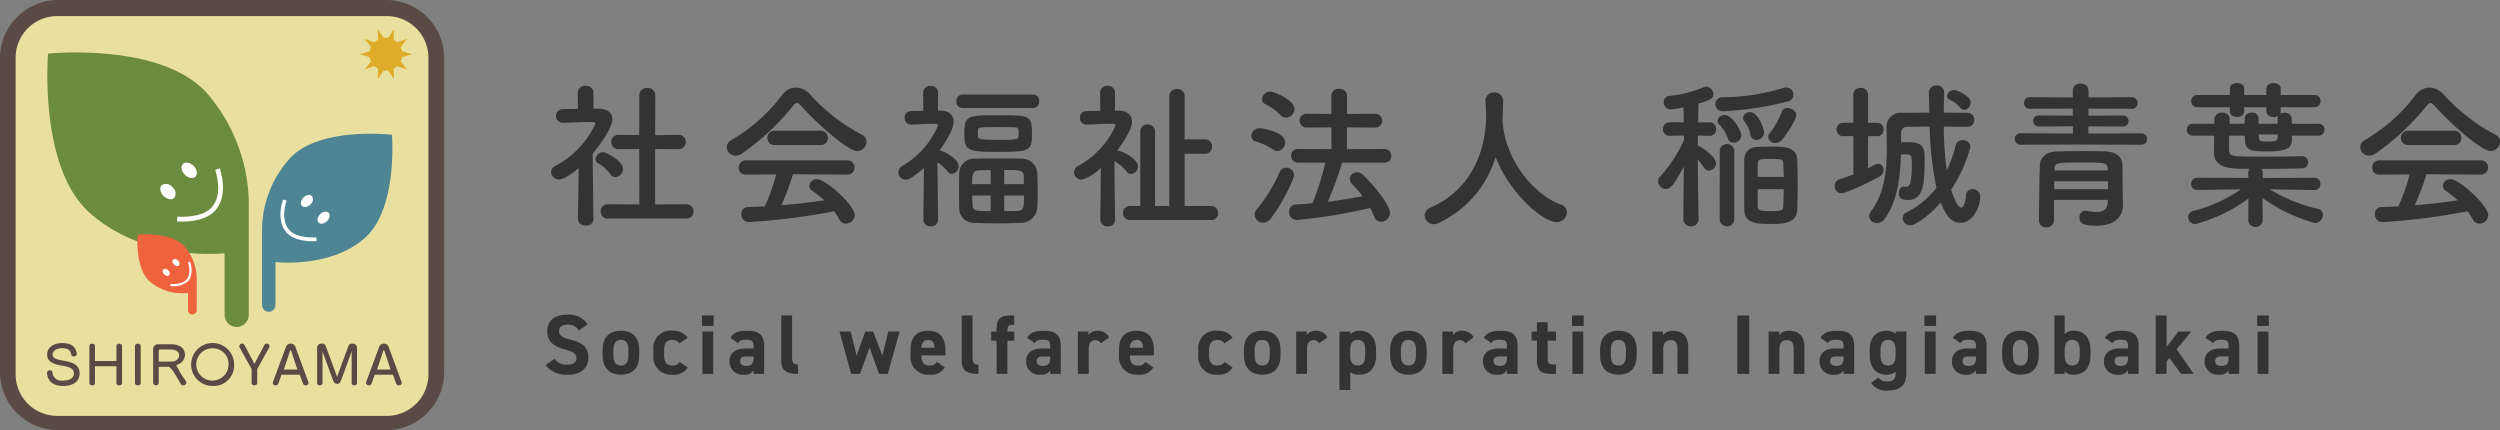 <svg xmlns="http://www.w3.org/2000/svg" xmlns:xlink="http://www.w3.org/1999/xlink" width="377.776" height="65" viewBox="0 0 377.776 65"><rect x="0" y="0" width="377.776" height="65" fill="#808080" stroke="none"/><defs><clipPath id="a"><rect width="67.117" height="65" fill="none"/></clipPath></defs><g transform="translate(-50 -17.5)"><g transform="translate(50 17.5)"><g clip-path="url(#a)"><path d="M58.338,65H8.78A8.779,8.779,0,0,1,0,56.22V8.78A8.779,8.779,0,0,1,8.78,0H58.338a8.779,8.779,0,0,1,8.78,8.78V56.22A8.779,8.779,0,0,1,58.338,65" fill="#594a45"/><path d="M61.014,65.493H11.223A6.294,6.294,0,0,1,4.928,59.2V11.375a6.294,6.294,0,0,1,6.295-6.294H61.014a6.294,6.294,0,0,1,6.294,6.294V59.2a6.294,6.294,0,0,1-6.294,6.294" transform="translate(-2.568 -2.648)" fill="#e9df9e"/><path d="M17.212,114.743c-1.459,0-2.272-.722-2.374-1.9,0-.023-.008-.047-.008-.07a.429.429,0,0,1,.455-.393.348.348,0,0,1,.369.29,1.358,1.358,0,0,0,1.559,1.264c1.216,0,1.687-.51,1.687-1.114,0-.432-.306-.785-.926-.957-.471-.141-1.075-.2-1.64-.345-.949-.259-1.483-.7-1.483-1.507V110c0-.973.84-1.734,2.3-1.734,1.334,0,2.021.55,2.17,1.546a.4.4,0,0,1,.015.094.422.422,0,0,1-.455.376.382.382,0,0,1-.384-.267c-.1-.6-.405-.973-1.362-.973-.91,0-1.459.408-1.459.965,0,.431.322.612.926.769.439.118,1.075.2,1.585.338.981.259,1.57.784,1.57,1.726,0,1.083-.777,1.907-2.543,1.907" transform="translate(-7.729 -56.423)" fill="#594a45"/><path d="M32.3,114.4v-2.543H29.053V114.4c0,.471-.839.471-.839,0v-5.61c0-.463.839-.463.839,0v2.275H32.3v-2.275c0-.463.848-.463.848,0v5.61c0,.471-.848.471-.848,0" transform="translate(-14.705 -56.515)" fill="#594a45"/><path d="M42.587,114.4v-5.6c0-.471.871-.471.871,0v5.6c0,.471-.871.471-.871,0" transform="translate(-22.195 -56.518)" fill="#594a45"/><path d="M52.885,114.854a.47.47,0,0,1-.393-.235c-.466-.809-.735-1.273-1.047-1.766a3.413,3.413,0,0,0-.723-.808H49.171v2.417a.421.421,0,0,1-.839,0v-4.975a.749.749,0,0,1,.848-.848h1.735c1.421,0,2.229.549,2.229,1.663a1.646,1.646,0,0,1-1.338,1.468c.086.169.354.666.448.855a14.3,14.3,0,0,0,1.016,1.562.4.4,0,0,1,.079.227.471.471,0,0,1-.463.44m-1.97-5.422h-1.5c-.172,0-.243.07-.243.251v1.577H51.04c.785,0,1.216-.431,1.216-.965s-.455-.863-1.342-.863" transform="translate(-25.19 -56.62)" fill="#594a45"/><path d="M64.081,114.744a3.245,3.245,0,1,1,3.083-3.241,3.08,3.08,0,0,1-3.083,3.241m0-5.681a2.44,2.44,0,1,0,2.244,2.441,2.352,2.352,0,0,0-2.244-2.441" transform="translate(-31.79 -56.424)" fill="#594a45"/><path d="M80,109.078l-1.78,3.21v2.1c0,.471-.848.471-.848,0v-2.1l-1.779-3.21a.414.414,0,0,1-.086-.236.437.437,0,0,1,.44-.4.389.389,0,0,1,.329.172l1.52,2.88,1.521-2.88a.4.4,0,0,1,.322-.172.439.439,0,0,1,.447.4.381.381,0,0,1-.086.236" transform="translate(-39.351 -56.518)" fill="#594a45"/><path d="M91.064,114.751a.439.439,0,0,1-.408-.267l-.491-1.34H87.412l-.483,1.34a.43.43,0,0,1-.4.267.406.406,0,0,1-.432-.377.394.394,0,0,1,.039-.181l1.969-5.32a.741.741,0,0,1,.691-.431.732.732,0,0,1,.69.431l1.962,5.32a.411.411,0,0,1,.047.181.406.406,0,0,1-.432.377m-2.2-5.257a.085.085,0,0,0-.07-.047.087.087,0,0,0-.079.047l-.952,2.866h2.046Z" transform="translate(-44.872 -56.518)" fill="#594a45"/><path d="M120.48,114.751a.438.438,0,0,1-.407-.267l-.492-1.34h-2.752l-.483,1.34a.43.43,0,0,1-.4.267.406.406,0,0,1-.432-.377.394.394,0,0,1,.039-.181l1.969-5.32a.741.741,0,0,1,.691-.431.732.732,0,0,1,.69.431l1.962,5.32a.411.411,0,0,1,.047.181.406.406,0,0,1-.432.377m-2.2-5.257a.083.083,0,0,0-.149,0l-.953,2.866h2.046Z" transform="translate(-60.203 -56.518)" fill="#594a45"/><path d="M105.306,114.382v-4.763l-1.6,4.371c-.149.384-.353.525-.6.525s-.463-.133-.612-.525l-1.592-4.363v4.755c0,.471-.816.471-.816,0v-5.313a.654.654,0,0,1,.706-.643.6.6,0,0,1,.581.329l1.726,4.684,1.733-4.684a.59.59,0,0,1,.573-.322.661.661,0,0,1,.714.635v5.313c0,.471-.816.471-.816,0" transform="translate(-52.165 -56.509)" fill="#594a45"/><path d="M15.049,16.729s-1.436,17,6.159,23.933c8.38,7.653,20.52,6.232,20.52,6.232v9.318a1.823,1.823,0,0,0,3.646,0V38.835a25.918,25.918,0,0,0-6.363-16.181c-6.964-7.68-23.963-5.924-23.963-5.924" transform="translate(-7.787 -8.629)" fill="#6b8b3e"/><path d="M56.609,61.173c-.439,0-.731-.023-.773-.027l.061-.715c.037,0,3.66.3,5.173-1.379,1.866-2.068.562-5.651.55-5.687l.678-.236c.056.163,1.458,4.018-.7,6.4-1.3,1.444-3.721,1.64-4.994,1.64" transform="translate(-29.101 -27.69)" fill="#fff"/><path d="M59.11,51.818c.526.526.654,1.251.286,1.619s-1.093.24-1.619-.286-.654-1.251-.286-1.619,1.093-.24,1.619.286" transform="translate(-29.854 -26.748)" fill="#fff"/><path d="M52.413,58.515a1.2,1.2,0,0,1,.286,1.619c-.368.368-1.093.24-1.619-.286s-.654-1.251-.286-1.619a1.2,1.2,0,0,1,1.619.286" transform="translate(-26.363 -30.239)" fill="#fff"/><path d="M102.321,42.365s.92,10.992-3.987,15.492C93.19,62.574,84.717,61.6,84.717,61.6V68.09a1.012,1.012,0,0,1-2.024,0V56.674A16.156,16.156,0,0,1,86.667,46.2c4.268-5.179,15.654-3.835,15.654-3.835" transform="translate(-43.094 -21.998)" fill="#4e8595"/><path d="M93.353,69.256c.345,0,.573-.018.607-.021l-.048-.562c-.03,0-2.871.234-4.058-1.082-1.464-1.622-.441-4.433-.431-4.461l-.532-.185c-.045.128-1.143,3.153.545,5.023,1.022,1.133,2.919,1.287,3.918,1.287" transform="translate(-46.123 -32.806)" fill="#fff"/><path d="M95.352,61.918c-.413.413-.513.981-.224,1.27s.857.189,1.27-.224a.941.941,0,0,0,.224-1.27c-.289-.289-.857-.189-1.27.224" transform="translate(-49.492 -32.067)" fill="#fff"/><path d="M100.605,67.171c-.413.413-.513.982-.224,1.27s.857.189,1.27-.224.513-.982.224-1.27-.857-.189-1.269.224" transform="translate(-52.23 -34.805)" fill="#fff"/><path d="M52.324,80.526a7.643,7.643,0,0,0-1.877-4.772c-2.054-2.265-7.066-1.747-7.066-1.747s-.424,5.012,1.816,7.058a7.634,7.634,0,0,0,5.812,1.742v2.6a.657.657,0,1,0,1.314,0Z" transform="translate(-22.593 -38.544)" fill="#ee633d"/><path d="M56.743,82.573l-.313.109c.006.017.608,1.672-.254,2.627-.7.775-2.372.639-2.39.637l-.028.33c.02,0,.155.012.357.012a3.228,3.228,0,0,0,2.307-.758c.995-1.1.348-2.882.321-2.958" transform="translate(-28.018 -43.035)" fill="#fff"/><path d="M55.4,82.716c.17-.17.111-.5-.132-.748s-.577-.3-.747-.132-.111.5.132.747.578.3.748.132" transform="translate(-28.366 -42.601)" fill="#fff"/><path d="M51.429,84.929c-.17.17-.111.5.132.748s.577.3.747.132.111-.5-.132-.748-.578-.3-.748-.132" transform="translate(-26.753 -44.213)" fill="#fff"/><path d="M120.664,15.328l-.971-1.261a2.457,2.457,0,0,0,.2-.62L121.421,13l-1.526-.45a2.46,2.46,0,0,0-.2-.62l.971-1.261-1.5.533a2.475,2.475,0,0,0-.527-.386l.044-1.588-.9,1.313a2.229,2.229,0,0,0-.652,0l-.9-1.313.044,1.588a2.492,2.492,0,0,0-.527.386l-1.5-.533.971,1.261a2.441,2.441,0,0,0-.2.62l-1.526.45,1.526.449a2.438,2.438,0,0,0,.2.62l-.971,1.261,1.5-.533a2.492,2.492,0,0,0,.527.386l-.044,1.587.9-1.312a2.229,2.229,0,0,0,.652,0l.9,1.312-.044-1.587a2.492,2.492,0,0,0,.527-.386Z" transform="translate(-59.15 -4.809)" fill="#dfac29"/></g></g><path d="M21.648.528A1.065,1.065,0,0,0,22.8-.552a1.078,1.078,0,0,0-1.152-1.08l-4.656.024V-9.984l3.48.024a1.078,1.078,0,0,0,1.152-1.08A1.058,1.058,0,0,0,20.5-12.12h-.024l-3.48.048.024-6.024a1.108,1.108,0,0,0-1.2-1.1,1.115,1.115,0,0,0-1.224,1.1v6l-3.12-.024h-.024a1.031,1.031,0,0,0-1.08,1.08,1.05,1.05,0,0,0,1.1,1.08l3.12-.024.024,8.376L9.864-1.632a1.038,1.038,0,0,0-1.1,1.08,1.05,1.05,0,0,0,1.1,1.08ZM10.968-5.736a1.282,1.282,0,0,0,1.176-1.272c0-1.176-2.568-2.5-3.024-2.5a1.169,1.169,0,0,0-1.128,1.08.693.693,0,0,0,.384.6,5.911,5.911,0,0,1,1.848,1.656A.887.887,0,0,0,10.968-5.736ZM7.68.576s-.1-6.144-.12-9.864c1.152-1.368,2.976-3.936,2.976-5.184,0-.912-.672-1.584-2.064-1.608H7.68v-2.376a1.1,1.1,0,0,0-1.2-1.08A1.1,1.1,0,0,0,5.3-18.456l.024,2.4c-.744.024-1.488.024-2.232.048a1.02,1.02,0,0,0-1.08,1.032,1.042,1.042,0,0,0,1.1,1.032h.024c1.488-.024,2.52-.12,3.888-.12h.432c.168,0,.528.024.528.264A13.684,13.684,0,0,1,1.968-7.464a1.152,1.152,0,0,0-.7.984A1.178,1.178,0,0,0,2.5-5.376c.7,0,2.112-1.008,2.952-1.728L5.328.576V.6a1.076,1.076,0,0,0,1.2.984A1.03,1.03,0,0,0,7.68.6ZM47.52-9.672a1.45,1.45,0,0,0,1.416-1.416,1.127,1.127,0,0,0-.648-1.032,28.314,28.314,0,0,1-7.776-6,3.093,3.093,0,0,0-2.256-1.152,2.679,2.679,0,0,0-2.088,1.152,25.921,25.921,0,0,1-7.584,6.744,1.314,1.314,0,0,0-.768,1.128,1.307,1.307,0,0,0,1.32,1.272,1.8,1.8,0,0,0,1.008-.336,37.034,37.034,0,0,0,7.7-7.2c.24-.288.408-.432.576-.432s.36.144.624.432C41.712-13.536,46.224-9.672,47.52-9.672Zm-5.544-.912a1.058,1.058,0,0,0,1.128-1.08,1.071,1.071,0,0,0-1.128-1.08H35.088a1.071,1.071,0,0,0-1.128,1.08,1.058,1.058,0,0,0,1.128,1.08ZM45.984-6.12a1.061,1.061,0,0,0,1.152-1.056,1.083,1.083,0,0,0-1.152-1.1H30.744a1.1,1.1,0,0,0-1.128,1.128A1.022,1.022,0,0,0,30.744-6.12l4.536-.024a27.939,27.939,0,0,1-1.7,4.824c-.864.048-1.728.072-2.568.1a1.007,1.007,0,0,0-.984,1.08,1.135,1.135,0,0,0,1.1,1.2A98.279,98.279,0,0,0,44.04-.576,10.685,10.685,0,0,1,44.832.648a1.086,1.086,0,0,0,.984.648A1.365,1.365,0,0,0,47.16,0c0-1.416-4.32-5.424-5.736-5.424A1.09,1.09,0,0,0,40.3-4.44a.976.976,0,0,0,.5.816,15.911,15.911,0,0,1,1.752,1.392c-2.088.312-4.272.576-6.48.744a39.464,39.464,0,0,0,1.752-4.68ZM74.112-16.176a.927.927,0,0,0,.912-1.032.919.919,0,0,0-.912-1.008H63.5a.962.962,0,0,0-.984,1.008.969.969,0,0,0,.984,1.032Zm-.168,3.984c0-2.88-.288-2.9-5.064-2.9-4.728,0-5.16.048-5.16,2.88,0,2.568.672,2.664,5.16,2.664C73.464-9.552,73.944-9.672,73.944-12.192Zm.792,11.136c.048-.672.072-1.488.072-2.328,0-1.056-.024-2.136-.072-3.024a2.332,2.332,0,0,0-2.5-2.112c-1.032-.048-2.256-.048-3.48-.048-1.2,0-2.4,0-3.336.048a2.246,2.246,0,0,0-2.472,2.136c-.024.816-.024,1.728-.024,2.664,0,.912,0,1.848.024,2.688A2.213,2.213,0,0,0,65.4,1.176c1.008.048,2.3.072,3.6.072,1.128,0,2.28-.024,3.24-.072A2.456,2.456,0,0,0,74.736-1.056ZM59.76.7s-.072-4.92-.1-8.664a5.61,5.61,0,0,1,1.488,1.344.839.839,0,0,0,.7.384,1.158,1.158,0,0,0,1.008-1.176c0-1.008-1.944-2.112-2.736-2.328a.3.3,0,0,0-.144-.024c2.112-2.9,2.136-4.176,2.136-4.344,0-.96-.648-1.656-1.9-1.68h-.48l.024-2.664a1.069,1.069,0,0,0-1.128-1.08,1.056,1.056,0,0,0-1.128,1.08l.024,2.688c-.6.024-1.224.024-1.872.048a.943.943,0,0,0-.96,1.008.982.982,0,0,0,.984,1.032H55.7c1.344-.024,2.04-.12,3.216-.12H59.3c.144,0,.456.024.456.264a12.957,12.957,0,0,1-5.4,6.1,1.128,1.128,0,0,0-.6.984,1.117,1.117,0,0,0,1.1,1.1,1.254,1.254,0,0,0,.672-.192,13.286,13.286,0,0,0,2.088-1.584L57.528.7V.72a1.037,1.037,0,0,0,1.128.984A1.016,1.016,0,0,0,59.76.72ZM65.784-12.84c.024-.432.336-.456,2.64-.456,1.008,0,2.04,0,2.784.024.648,0,.72.192.72.912,0,.984,0,.984-2.952.984-3.048,0-3.192-.1-3.192-.576Zm3.96,8.16V-6.816c2.352,0,2.9,0,2.952.912.024.384.024.792.024,1.224Zm3,1.728c0,2.016-.1,2.28-1.056,2.328C71.136-.6,70.44-.6,69.744-.6V-2.952ZM67.7-4.68H64.9c0-1.608.168-2.064,1.1-2.088.456-.024,1.056-.024,1.7-.024Zm0,4.08c-2.184,0-2.688,0-2.736-.888-.024-.48-.072-.96-.072-1.464H67.7ZM100.968.744a1.027,1.027,0,0,0,1.1-1.032,1.051,1.051,0,0,0-1.1-1.08h-3.96v-7.9h3.048a1.05,1.05,0,0,0,1.1-1.08,1.056,1.056,0,0,0-1.1-1.1H97.008V-18a1.052,1.052,0,0,0-1.152-1.032A1.052,1.052,0,0,0,94.7-18V-1.368h-2.16v-11.28a1.032,1.032,0,0,0-1.128-1.032,1.025,1.025,0,0,0-1.1,1.032v11.28H88.824A1.035,1.035,0,0,0,87.7-.336,1.058,1.058,0,0,0,88.824.744ZM86.5.7s-.072-5.064-.1-8.832a5.834,5.834,0,0,1,1.848,1.56.839.839,0,0,0,.7.384,1.158,1.158,0,0,0,1.008-1.176c0-1.2-2.544-2.376-3-2.376-.072,0-.144.024-.192.024.816-1.032,2.3-3.192,2.3-4.416,0-.936-.672-1.632-1.992-1.656h-.6l.024-2.664a1.069,1.069,0,0,0-1.128-1.08,1.056,1.056,0,0,0-1.128,1.08l.024,2.688c-.72.024-1.416.024-2.112.048a.943.943,0,0,0-.96,1.008.982.982,0,0,0,.984,1.032H82.2c1.344-.024,2.208-.12,3.5-.12h.384c.168,0,.48.024.48.264a12.927,12.927,0,0,1-5.64,6.1,1.156,1.156,0,0,0-.624.984,1.143,1.143,0,0,0,1.152,1.1,6.835,6.835,0,0,0,2.9-1.8L84.264.7V.72a1.037,1.037,0,0,0,1.128.984A1.016,1.016,0,0,0,86.5.72ZM127.1-7.92a1.043,1.043,0,0,0,1.152-1.032A1.057,1.057,0,0,0,127.1-9.984l-5.568.024v-3.288l4.176.024a1.057,1.057,0,0,0,1.152-1.032,1.061,1.061,0,0,0-1.152-1.056l-4.152.024v-2.736a1.1,1.1,0,0,0-1.2-1.056,1.065,1.065,0,0,0-1.176,1.056v2.736l-3.672-.024a1.049,1.049,0,0,0-1.128,1.032,1.053,1.053,0,0,0,1.128,1.056l3.672-.024.024,3.288-5.04-.024a1,1,0,0,0-1.056,1.032,1.014,1.014,0,0,0,1.056,1.032h4.1a39.694,39.694,0,0,1-1.944,6.144c-.864.072-1.728.144-2.544.168a1.019,1.019,0,0,0-.96,1.128A1.124,1.124,0,0,0,113.9.744a78.786,78.786,0,0,0,11.16-1.824A12.129,12.129,0,0,1,125.64.192a1.133,1.133,0,0,0,1.056.816A1.373,1.373,0,0,0,128.04-.336c0-.888-1.512-3.216-4.056-5.712a1.306,1.306,0,0,0-.912-.408,1.066,1.066,0,0,0-1.1.984,1.142,1.142,0,0,0,.336.768,23.324,23.324,0,0,1,1.608,1.848c-1.656.312-3.456.624-5.28.84a49.115,49.115,0,0,0,2.16-5.9Zm-14.76-6.792a1.353,1.353,0,0,0,1.272-1.3c0-1.368-3.072-2.64-3.624-2.64a1.287,1.287,0,0,0-1.3,1.152.819.819,0,0,0,.5.72,8.315,8.315,0,0,1,2.3,1.68A1.179,1.179,0,0,0,112.344-14.712Zm-1.32,5.04a1.276,1.276,0,0,0,1.176-1.32c0-1.632-3.552-2.136-3.912-2.136a1.231,1.231,0,0,0-1.2,1.176.847.847,0,0,0,.624.816,9.112,9.112,0,0,1,2.64,1.224A1.151,1.151,0,0,0,111.024-9.672ZM109.992.552c1.512-1.848,3.552-5.9,3.552-6.624a1.126,1.126,0,0,0-1.176-1.08,1.031,1.031,0,0,0-.984.624A23.873,23.873,0,0,1,107.9-.84a1.176,1.176,0,0,0-.312.768,1.288,1.288,0,0,0,1.272,1.224A1.412,1.412,0,0,0,109.992.552Zm35.04-14.9c.072-1.032.1-2.064.1-2.9a1.244,1.244,0,0,0-1.32-1.272,1.237,1.237,0,0,0-1.344,1.2v.072c.048.72.1,1.536.1,2.256,0,1.8-.216,10.224-8.4,13.872a1.305,1.305,0,0,0-.888,1.176,1.38,1.38,0,0,0,1.392,1.32,1.556,1.556,0,0,0,.7-.168A16.108,16.108,0,0,0,144-8.784c2.088,5.472,7.152,9.84,9.192,9.84a1.53,1.53,0,0,0,1.584-1.464,1.23,1.23,0,0,0-.936-1.176c-4.008-1.488-8.328-6.6-8.784-12.48a.468.468,0,0,0-.024-.192Zm42.24,3c.816-.984,2.16-3.12,2.16-3.744s-.72-1.08-1.344-1.08a.828.828,0,0,0-.84.528,11.431,11.431,0,0,1-1.824,3.264.965.965,0,0,0-.24.6,1.051,1.051,0,0,0,1.128.888A1.26,1.26,0,0,0,187.272-11.352Zm.936-5.832a1,1,0,0,0,.792-.984,1.1,1.1,0,0,0-1.08-1.128,1.331,1.331,0,0,0-.408.072,32.149,32.149,0,0,1-9.216,1.416,1.02,1.02,0,0,0-1.08,1.032,1.081,1.081,0,0,0,1.2,1.08A48.282,48.282,0,0,0,188.208-17.184Zm-3.648,4.7c0-.552-.864-3.072-2.112-3.072a.993.993,0,0,0-1.056.864.742.742,0,0,0,.192.5,4.909,4.909,0,0,1,.936,2.064.872.872,0,0,0,.888.768A1.145,1.145,0,0,0,184.56-12.48Zm-3.432.432c0-.744-1.392-3.072-2.5-3.072a1.063,1.063,0,0,0-1.1.888.83.83,0,0,0,.288.576,4.918,4.918,0,0,1,1.248,2.016.9.9,0,0,0,.888.7A1.146,1.146,0,0,0,181.128-12.048ZM189.576-.72c.048-1.152.072-2.448.072-3.792,0-1.32-.024-2.664-.072-3.864-.072-1.968-2.088-1.968-3.624-1.968-.84,0-1.728.024-2.352.048a1.869,1.869,0,0,0-2.016,1.8c-.024,1.08-.024,2.448-.024,3.84,0,1.368,0,2.76.024,3.864.048,2.136,1.992,2.136,4.272,2.136C187.32,1.344,189.5,1.248,189.576-.72ZM177.864.672a1.107,1.107,0,0,0,2.208,0V-9.648a1.05,1.05,0,0,0-1.1-1.08,1.05,1.05,0,0,0-1.1,1.08ZM174.672.7s-.1-5.352-.12-9.12c.336.408.7.888.96,1.272a.909.909,0,0,0,.72.432,1.151,1.151,0,0,0,1.08-1.128c0-.96-2.4-2.64-2.76-2.64,0-.5.024-1.008.024-1.536l1.752.048h.024a.95.95,0,0,0,.96-1.032.948.948,0,0,0-.984-1.008H174.6c.024-1.248.048-2.328.072-2.832,1.392-.408,2.256-.7,2.256-1.416a1.234,1.234,0,0,0-1.1-1.152.863.863,0,0,0-.264.048A18.284,18.284,0,0,1,170.184-18a.872.872,0,0,0-.768.936,1.045,1.045,0,0,0,.984,1.1,11.048,11.048,0,0,0,1.992-.312l.048,2.256h-2.088a1,1,0,0,0-1.056,1.032.975.975,0,0,0,1.032,1.008h.024l2.112-.048.024.648a21.3,21.3,0,0,1-3.6,5.544,1.06,1.06,0,0,0-.336.768,1.208,1.208,0,0,0,1.2,1.128c.624,0,1.08-.384,2.688-3.384L172.368.7V.72a1.162,1.162,0,0,0,2.3,0ZM183.6-5.76c0-.768,0-1.488.024-2.064,0-.6.24-.648,1.9-.648,1.68,0,1.92.024,1.944.648.024.576.072,1.3.072,2.064Zm3.936,1.848c0,.96-.048,1.872-.072,2.616-.024.552-.12.7-1.872.7-1.872,0-1.944-.192-1.968-.72-.024-.72-.024-1.632-.024-2.592ZM214.8-15.888a1.125,1.125,0,0,0,.984-1.128c0-1.032-2.184-1.9-2.544-1.9a1.1,1.1,0,0,0-1.032.936.585.585,0,0,0,.36.528,4.872,4.872,0,0,1,1.7,1.272A.7.7,0,0,0,214.8-15.888ZM211.776-18.5a1.055,1.055,0,0,0-1.128-1.08,1.079,1.079,0,0,0-1.176,1.056v.024q.036,1.476.072,3.024c-1.416,0-2.784.024-4.1.024a2.12,2.12,0,0,0-2.376,2.232v.072c.024.96.048,1.992.048,3.048,0,3.288-.336,6.864-2.376,9.5a1.185,1.185,0,0,0-.288.768A1.085,1.085,0,0,0,201.6,1.2a1.51,1.51,0,0,0,1.248-.7c1.92-2.712,2.3-6.336,2.4-9.648.312,0,.648-.024.912-.024.552,0,.744.192.744,1.32,0,3.552-.48,3.576-.864,3.576a.817.817,0,0,1-.24-.024,1.04,1.04,0,0,1-.12-.024c-.48,0-.744.528-.744,1.032,0,.888.624,1.008,1.392,1.008,2.472,0,2.5-2.856,2.5-6.5,0-1.608-.5-2.232-2.5-2.232-.336,0-.7,0-1.056.024V-12.36a.92.92,0,0,1,.984-.984c1.032,0,2.16-.024,3.336-.024a49.2,49.2,0,0,0,1.032,9.24,13.141,13.141,0,0,1-4.488,3.7,1,1,0,0,0-.624.888,1.146,1.146,0,0,0,1.176,1.08c.912,0,3.288-1.9,4.584-3.456.984,2.64,2.016,3.072,2.976,3.072,1.848,0,2.976-2.328,2.976-3.888a1.129,1.129,0,0,0-1.128-1.2.945.945,0,0,0-.984.864c-.168,1.392-.432,1.92-.744,1.92-.7,0-1.464-2.472-1.536-2.688a21.969,21.969,0,0,0,2.928-6.48,1.109,1.109,0,0,0-1.2-1.008,1.018,1.018,0,0,0-1.032.768,20.95,20.95,0,0,1-1.344,3.816,47.6,47.6,0,0,1-.456-6.624c1.152,0,2.376.024,3.648.024a.965.965,0,0,0,.936-1.056.97.97,0,0,0-.96-1.056c-1.224,0-2.448-.024-3.624-.024,0-1.008.024-2.016.048-3Zm-13.7,12.36c-.648.24-1.344.5-2.088.72a1.042,1.042,0,0,0-.744,1.032,1.015,1.015,0,0,0,1.008,1.08c.672,0,3.672-1.344,5.76-2.52a1.129,1.129,0,0,0,.624-.984.9.9,0,0,0-.84-.936,1.008,1.008,0,0,0-.5.144c-.336.192-.672.36-1.032.528l.024-4.848h1.392a.938.938,0,0,0,.936-1.008.938.938,0,0,0-.936-1.008H200.28v-4.248a1.032,1.032,0,0,0-1.128-1.032,1.025,1.025,0,0,0-1.1,1.032v4.248h-1.536a.962.962,0,0,0-.984,1.008.962.962,0,0,0,.984,1.008h1.536Zm43.464-4.488a.857.857,0,0,0,.912-.864.857.857,0,0,0-.912-.864l-7.968.024v-1.08l5.208.024a.806.806,0,0,0,.864-.816.812.812,0,0,0-.864-.84l-5.184.024V-16.08l6.528.024a.836.836,0,0,0,.888-.864.842.842,0,0,0-.888-.888l-6.528.024V-18.84a1.078,1.078,0,0,0-1.2-1.008,1.043,1.043,0,0,0-1.176,1.008v1.056l-6.456-.024a.857.857,0,0,0-.912.864.862.862,0,0,0,.912.888l6.456-.024v1.056l-5.112-.024a.814.814,0,0,0-.888.816.819.819,0,0,0,.888.84l5.136-.024v1.08l-7.848-.024a.886.886,0,0,0-.96.864.886.886,0,0,0,.96.864l9.1-.024Zm-2.784,6.648c-.024-.912,0-2.592-.048-3.672-.048-1.056-.744-1.9-2.688-1.968-.984-.024-2.112-.048-3.216-.048-1.368,0-2.736.024-3.888.048-1.9.048-2.616,1.056-2.664,2.016-.1,2.136-.144,8.4-.144,8.424a1.025,1.025,0,0,0,1.1,1.032A1.092,1.092,0,0,0,228.384.792V-2.3h8.136L236.5-1.9c-.072,1.128-.744,1.44-1.68,1.44a8.061,8.061,0,0,1-1.464-.168.664.664,0,0,0-.216-.024A.933.933,0,0,0,232.224.36c0,1.008.84,1.248,2.568,1.248,3.168,0,4.008-1.776,4.008-3.12V-1.56Zm-2.232-2.76h-8.064v-.264c0-.936.408-.936,4.176-.936,3.432,0,3.792.024,3.864.936Zm.024,2.832h-8.136v-1.2h8.136Zm31.176.12a.881.881,0,0,0,.912-.912.893.893,0,0,0-.936-.936l-7.8.024.024-.744a.9.9,0,0,0-.216-.624c1.968,0,3.96-.024,6.072-.072a.94.94,0,0,0,1.008-.936A.915.915,0,0,0,265.8-8.9h-.024c-1.872.048-3.7.072-5.52.072-5.16,0-5.352-.024-5.4-.936,0-.288-.024-.624-.024-1.008s.024-.792.024-1.224h2.352c0,.264.024.528.024.768.072,1.584,1.32,1.608,3.336,1.608,3.744,0,3.768-.792,3.768-2.376h3.984a.887.887,0,0,0,.936-.912.882.882,0,0,0-.936-.888h-3.984c0-.264-.024-.528-.024-.768a.99.99,0,0,0-1.1-.888,1.245,1.245,0,0,0-.648.168.914.914,0,0,0,.072-.384V-16.3h5.088a.893.893,0,0,0,.936-.936.887.887,0,0,0-.936-.912h-5.088v-.984c0-.552-.528-.816-1.08-.816-.528,0-1.08.264-1.08.816v.984h-3.36v-.984c0-.552-.528-.816-1.08-.816-.528,0-1.08.264-1.08.816v.984H250.08a.894.894,0,0,0-.96.912.9.9,0,0,0,.96.936h4.872v.624c0,.576.552.864,1.08.864.552,0,1.08-.288,1.08-.864V-16.3h3.36v.624c0,.576.552.864,1.1.864a1.273,1.273,0,0,0,.672-.168.914.914,0,0,0-.072.384v.792H259.3v-.816a.933.933,0,0,0-1.032-.864c-.528,0-1.056.288-1.056.84,0,.288-.024.552-.024.84H254.9l.024-.72v-.048c0-.6-.552-.912-1.128-.912a1.062,1.062,0,0,0-1.176.96l-.024.72h-3.216a.882.882,0,0,0-.936.888.887.887,0,0,0,.936.912h3.192c0,.888-.024,1.776-.024,2.472,0,2.52,2.448,2.544,5.4,2.544a.9.9,0,0,0-.216.624l.024.744-7.68-.024a.933.933,0,0,0-.984.936.894.894,0,0,0,.96.912h.024l6.528-.1a21.71,21.71,0,0,1-7.08,3.24,1.042,1.042,0,0,0-.888.984,1.1,1.1,0,0,0,1.128,1.032A24.1,24.1,0,0,0,257.76-2.5l-.024,3.36V.888a1.11,1.11,0,0,0,2.184,0V.864l-.048-3.456A24.83,24.83,0,0,0,267.816,1.2a1.238,1.238,0,0,0,1.2-1.224.906.906,0,0,0-.744-.912,24.552,24.552,0,0,1-7.3-2.952l6.72.1Zm-5.544-7.9c-.024.312-.144.576-1.3.576-1.488,0-1.512-.168-1.536-.576,0-.144-.024-.336-.024-.5h2.856ZM294.36-9.672a1.45,1.45,0,0,0,1.416-1.416,1.127,1.127,0,0,0-.648-1.032,28.314,28.314,0,0,1-7.776-6,3.093,3.093,0,0,0-2.256-1.152,2.679,2.679,0,0,0-2.088,1.152,25.921,25.921,0,0,1-7.584,6.744,1.314,1.314,0,0,0-.768,1.128,1.307,1.307,0,0,0,1.32,1.272,1.8,1.8,0,0,0,1.008-.336,37.033,37.033,0,0,0,7.7-7.2c.24-.288.408-.432.576-.432s.36.144.624.432C288.552-13.536,293.064-9.672,294.36-9.672Zm-5.544-.912a1.058,1.058,0,0,0,1.128-1.08,1.071,1.071,0,0,0-1.128-1.08h-6.888a1.071,1.071,0,0,0-1.128,1.08,1.058,1.058,0,0,0,1.128,1.08Zm4.008,4.464a1.061,1.061,0,0,0,1.152-1.056,1.083,1.083,0,0,0-1.152-1.1h-15.24a1.1,1.1,0,0,0-1.128,1.128,1.022,1.022,0,0,0,1.128,1.032l4.536-.024a27.942,27.942,0,0,1-1.7,4.824c-.864.048-1.728.072-2.568.1a1.007,1.007,0,0,0-.984,1.08,1.135,1.135,0,0,0,1.1,1.2A98.279,98.279,0,0,0,290.88-.576a10.685,10.685,0,0,1,.792,1.224,1.086,1.086,0,0,0,.984.648A1.365,1.365,0,0,0,294,0c0-1.416-4.32-5.424-5.736-5.424a1.09,1.09,0,0,0-1.128.984.976.976,0,0,0,.5.816,15.911,15.911,0,0,1,1.752,1.392c-2.088.312-4.272.576-6.48.744a39.465,39.465,0,0,0,1.752-4.68Z" transform="translate(132 50)" fill="#333"/><path d="M6.81-7.5a3.43,3.43,0,0,0-3.1-1.446c-2.1,0-3.021,1.088-3.021,2.483C.691-5,1.562-4.173,3.3-3.712c1.434.371,1.8.717,1.8,1.331,0,.538-.346.986-1.37.986a2.206,2.206,0,0,1-1.92-.883l-1.37.947A3.891,3.891,0,0,0,3.853.115C5.926.115,6.9-1.011,6.9-2.458c0-1.562-.832-2.253-2.675-2.714-1.178-.294-1.741-.6-1.741-1.293,0-.6.435-.973,1.242-.973a1.8,1.8,0,0,1,1.741.9Zm7.782,3.9c0-1.92-.986-2.918-2.765-2.918-1.754,0-2.765,1-2.765,2.918v.768c0,1.792.909,2.944,2.765,2.944,1.933,0,2.765-1.19,2.765-2.944Zm-2.765,2.33c-.909,0-1.139-.691-1.139-1.613v-.666c0-1.024.333-1.587,1.139-1.587s1.139.563,1.139,1.587v.666C12.966-1.958,12.723-1.267,11.827-1.267Zm8.87-.55a1.125,1.125,0,0,1-1.062.55c-1.037,0-1.28-.691-1.28-1.613v-.666c0-1.024.358-1.587,1.28-1.587a1.208,1.208,0,0,1,1.05.538l1.229-.858a2.521,2.521,0,0,0-2.24-1.062A2.609,2.609,0,0,0,16.73-3.648v.87A2.653,2.653,0,0,0,19.584.115a2.411,2.411,0,0,0,2.33-1.088ZM24.141,0h1.638V-6.4H24.141Zm-.064-7.245h1.766V-8.832H24.077Zm4.16,5.35A1.981,1.981,0,0,0,30.49.115a1.4,1.4,0,0,0,1.382-.678V0h1.6V-4.2c0-1.83-.934-2.317-2.586-2.317-1.318,0-2.035.282-2.509,1.062l1.152.806c.269-.422.576-.512,1.2-.512.922,0,1.139.23,1.139.947v.371H30.6C29.261-3.84,28.237-3.251,28.237-1.894Zm3.635-.5c0,.87-.358,1.19-1.1,1.19-.563,0-.934-.23-.934-.717s.294-.717.96-.717h1.075Zm4.186.346c0,1.6.806,2.048,2.534,2.048V-1.408c-.691,0-.9-.32-.9-1.011V-8.832H36.058ZM49.4-4.006,50.842,0H52.16l1.779-6.4h-1.7l-.909,3.674L49.946-6.4h-1.2L47.45-2.739,46.541-6.4h-1.69L46.618,0h1.331ZM59.558-1.818a1.142,1.142,0,0,1-1.139.55c-.909,0-1.19-.64-1.2-1.523h3.648v-.73c0-1.946-.832-3-2.637-3-1.664,0-2.637.934-2.637,2.867v.87A2.642,2.642,0,0,0,58.432.115,2.386,2.386,0,0,0,60.774-.973ZM58.24-5.133c.614,0,.947.346.986,1.178h-2.01C57.28-4.685,57.587-5.133,58.24-5.133Zm5.082,3.085c0,1.6.806,2.048,2.534,2.048V-1.408c-.691,0-.9-.32-.9-1.011V-8.832H63.322ZM67.776-6.4v1.382H68.6V0h1.626V-5.018h1.037V-6.4H70.221v-.09c0-.64.128-.909.73-.909h.307V-8.832h-.474c-1.549,0-2.189.435-2.189,2.086V-6.4Zm5.286,4.506A1.981,1.981,0,0,0,75.315.115,1.4,1.4,0,0,0,76.7-.563V0h1.6V-4.2c0-1.83-.934-2.317-2.586-2.317-1.318,0-2.035.282-2.509,1.062l1.152.806c.269-.422.576-.512,1.2-.512.922,0,1.139.23,1.139.947v.371H75.43C74.086-3.84,73.062-3.251,73.062-1.894Zm3.635-.5c0,.87-.358,1.19-1.1,1.19-.563,0-.934-.23-.934-.717s.294-.717.96-.717H76.7Zm8.909-3.123a1.872,1.872,0,0,0-1.728-1,1.586,1.586,0,0,0-1.4.653V-6.4h-1.6V0h1.638V-3.763c0-.9.41-1.344,1.024-1.344a.945.945,0,0,1,.806.486Zm5.453,3.7a1.142,1.142,0,0,1-1.139.55c-.909,0-1.19-.64-1.2-1.523h3.648v-.73c0-1.946-.832-3-2.637-3-1.664,0-2.637.934-2.637,2.867v.87A2.642,2.642,0,0,0,89.933.115,2.386,2.386,0,0,0,92.275-.973ZM89.741-5.133c.614,0,.947.346.986,1.178h-2.01C88.781-4.685,89.088-5.133,89.741-5.133Zm13.3,3.315a1.125,1.125,0,0,1-1.062.55c-1.037,0-1.28-.691-1.28-1.613v-.666c0-1.024.358-1.587,1.28-1.587a1.208,1.208,0,0,1,1.05.538l1.229-.858a2.521,2.521,0,0,0-2.24-1.062,2.609,2.609,0,0,0-2.944,2.867v.87A2.653,2.653,0,0,0,101.926.115a2.411,2.411,0,0,0,2.33-1.088ZM111.5-3.6c0-1.92-.986-2.918-2.765-2.918-1.754,0-2.765,1-2.765,2.918v.768c0,1.792.909,2.944,2.765,2.944,1.933,0,2.765-1.19,2.765-2.944Zm-2.765,2.33c-.909,0-1.139-.691-1.139-1.613v-.666c0-1.024.333-1.587,1.139-1.587s1.139.563,1.139,1.587v.666C109.875-1.958,109.632-1.267,108.736-1.267Zm9.856-4.25a1.872,1.872,0,0,0-1.728-1,1.586,1.586,0,0,0-1.4.653V-6.4h-1.6V0h1.638V-3.763c0-.9.41-1.344,1.024-1.344a.945.945,0,0,1,.806.486Zm7.347,1.869c0-1.83-1-2.867-2.483-2.867a1.8,1.8,0,0,0-1.421.538V-6.4H120.4V2.432h1.638V-.256a2.158,2.158,0,0,0,1.408.371c1.651,0,2.5-1.229,2.5-2.893Zm-2.765,2.381c-.922,0-1.139-.691-1.139-1.613v-.806c0-.934.358-1.446,1.139-1.446.806,0,1.126.563,1.126,1.587v.666C124.3-1.958,124.058-1.267,123.174-1.267ZM133.594-3.6c0-1.92-.986-2.918-2.765-2.918-1.754,0-2.765,1-2.765,2.918v.768c0,1.792.909,2.944,2.765,2.944,1.933,0,2.765-1.19,2.765-2.944Zm-2.765,2.33c-.909,0-1.139-.691-1.139-1.613v-.666c0-1.024.333-1.587,1.139-1.587s1.139.563,1.139,1.587v.666C131.968-1.958,131.725-1.267,130.829-1.267Zm9.856-4.25a1.872,1.872,0,0,0-1.728-1,1.586,1.586,0,0,0-1.4.653V-6.4h-1.6V0H137.6V-3.763c0-.9.41-1.344,1.024-1.344a.945.945,0,0,1,.806.486Zm1.4,3.622a1.981,1.981,0,0,0,2.253,2.01,1.4,1.4,0,0,0,1.382-.678V0h1.6V-4.2c0-1.83-.934-2.317-2.586-2.317-1.318,0-2.035.282-2.509,1.062l1.152.806c.269-.422.576-.512,1.2-.512.922,0,1.139.23,1.139.947v.371h-1.267C143.1-3.84,142.08-3.251,142.08-1.894Zm3.635-.5c0,.87-.358,1.19-1.1,1.19-.563,0-.934-.23-.934-.717s.294-.717.96-.717h1.075Zm3.712-2.624h.819v2.931c0,1.651.64,2.086,2.189,2.086h.691V-1.434H152.6c-.6,0-.73-.269-.73-.909V-5.018h1.254V-6.4h-1.254V-7.808h-1.626V-6.4h-.819ZM155.61,0h1.638V-6.4H155.61Zm-.064-7.245h1.766V-8.832h-1.766ZM165.325-3.6c0-1.92-.986-2.918-2.765-2.918-1.754,0-2.765,1-2.765,2.918v.768c0,1.792.909,2.944,2.765,2.944,1.933,0,2.765-1.19,2.765-2.944Zm-2.765,2.33c-.909,0-1.139-.691-1.139-1.613v-.666c0-1.024.333-1.587,1.139-1.587s1.139.563,1.139,1.587v.666C163.7-1.958,163.456-1.267,162.56-1.267ZM167.693,0h1.638V-3.763c0-.845.371-1.344,1.126-1.344.666,0,1.024.358,1.024,1.357V0h1.626V-4.006c0-1.894-1.05-2.509-2.342-2.509a1.843,1.843,0,0,0-1.472.653V-6.4h-1.6Zm14.63-8.832h-1.792V0h1.792ZM185.254,0h1.638V-3.763c0-.845.371-1.344,1.126-1.344.666,0,1.024.358,1.024,1.357V0h1.626V-4.006c0-1.894-1.05-2.509-2.342-2.509a1.843,1.843,0,0,0-1.472.653V-6.4h-1.6Zm7.693-1.894A1.981,1.981,0,0,0,195.2.115a1.4,1.4,0,0,0,1.382-.678V0h1.6V-4.2c0-1.83-.934-2.317-2.586-2.317-1.318,0-2.035.282-2.509,1.062l1.152.806c.269-.422.576-.512,1.2-.512.922,0,1.139.23,1.139.947v.371h-1.267C193.971-3.84,192.947-3.251,192.947-1.894Zm3.635-.5c0,.87-.358,1.19-1.1,1.19-.563,0-.934-.23-.934-.717s.294-.717.96-.717h1.075Zm7.859-3.674a2.027,2.027,0,0,0-1.37-.448c-1.523,0-2.534,1-2.534,2.867v.87c0,1.7.858,2.893,2.534,2.893a2.027,2.027,0,0,0,1.37-.448v.2c0,.986-.371,1.267-1.344,1.267a1.4,1.4,0,0,1-1.254-.576l-1.1.794a2.6,2.6,0,0,0,2.509,1.152c1.613,0,2.816-.5,2.816-2.637V-6.4h-1.626Zm-1.139,4.8c-.883,0-1.139-.691-1.139-1.613v-.666c0-1.024.333-1.587,1.139-1.587s1.139.563,1.139,1.587v.806C204.442-1.894,204.173-1.267,203.3-1.267ZM208.858,0H210.5V-6.4h-1.638Zm-.064-7.245h1.766V-8.832h-1.766Zm4.16,5.35a1.981,1.981,0,0,0,2.253,2.01,1.4,1.4,0,0,0,1.382-.678V0h1.6V-4.2c0-1.83-.934-2.317-2.586-2.317-1.318,0-2.035.282-2.509,1.062l1.152.806c.269-.422.576-.512,1.2-.512.922,0,1.139.23,1.139.947v.371h-1.267C213.978-3.84,212.954-3.251,212.954-1.894Zm3.635-.5c0,.87-.358,1.19-1.1,1.19-.563,0-.934-.23-.934-.717s.294-.717.96-.717h1.075Zm9.485-1.2c0-1.92-.986-2.918-2.765-2.918-1.754,0-2.765,1-2.765,2.918v.768c0,1.792.909,2.944,2.765,2.944,1.933,0,2.765-1.19,2.765-2.944Zm-2.765,2.33c-.909,0-1.139-.691-1.139-1.613v-.666c0-1.024.333-1.587,1.139-1.587s1.139.563,1.139,1.587v.666C224.448-1.958,224.2-1.267,223.309-1.267Zm6.682-7.565h-1.549V0h1.549V-.384a1.772,1.772,0,0,0,1.382.5c1.69,0,2.522-1.19,2.522-2.944V-3.6c0-1.92-.986-2.918-2.522-2.918A1.8,1.8,0,0,0,229.99-6Zm1.139,7.565c-.858,0-1.139-.691-1.139-1.613v-.666c0-1.024.333-1.587,1.139-1.587s1.139.563,1.139,1.587v.666C232.269-1.958,232.013-1.267,231.13-1.267Zm4.8-.627a1.981,1.981,0,0,0,2.253,2.01,1.4,1.4,0,0,0,1.382-.678V0h1.6V-4.2c0-1.83-.934-2.317-2.586-2.317-1.318,0-2.035.282-2.509,1.062l1.152.806c.269-.422.576-.512,1.2-.512.922,0,1.139.23,1.139.947v.371H238.3C236.954-3.84,235.93-3.251,235.93-1.894Zm3.635-.5c0,.87-.358,1.19-1.1,1.19-.563,0-.934-.23-.934-.717s.294-.717.96-.717h1.075ZM247.181-6.4l-1.792,2.33V-8.832H243.75V0h1.638V-1.869l.435-.538L247.578,0h1.92l-2.586-3.725L249.126-6.4Zm3.955,4.506a1.981,1.981,0,0,0,2.253,2.01,1.4,1.4,0,0,0,1.382-.678V0h1.6V-4.2c0-1.83-.934-2.317-2.586-2.317-1.318,0-2.035.282-2.509,1.062l1.152.806c.269-.422.576-.512,1.2-.512.922,0,1.139.23,1.139.947v.371H253.5C252.16-3.84,251.136-3.251,251.136-1.894Zm3.635-.5c0,.87-.358,1.19-1.1,1.19-.563,0-.934-.23-.934-.717s.294-.717.96-.717h1.075ZM259.149,0h1.638V-6.4h-1.638Zm-.064-7.245h1.766V-8.832h-1.766Z" transform="translate(132 74)" fill="#333"/></g></svg>